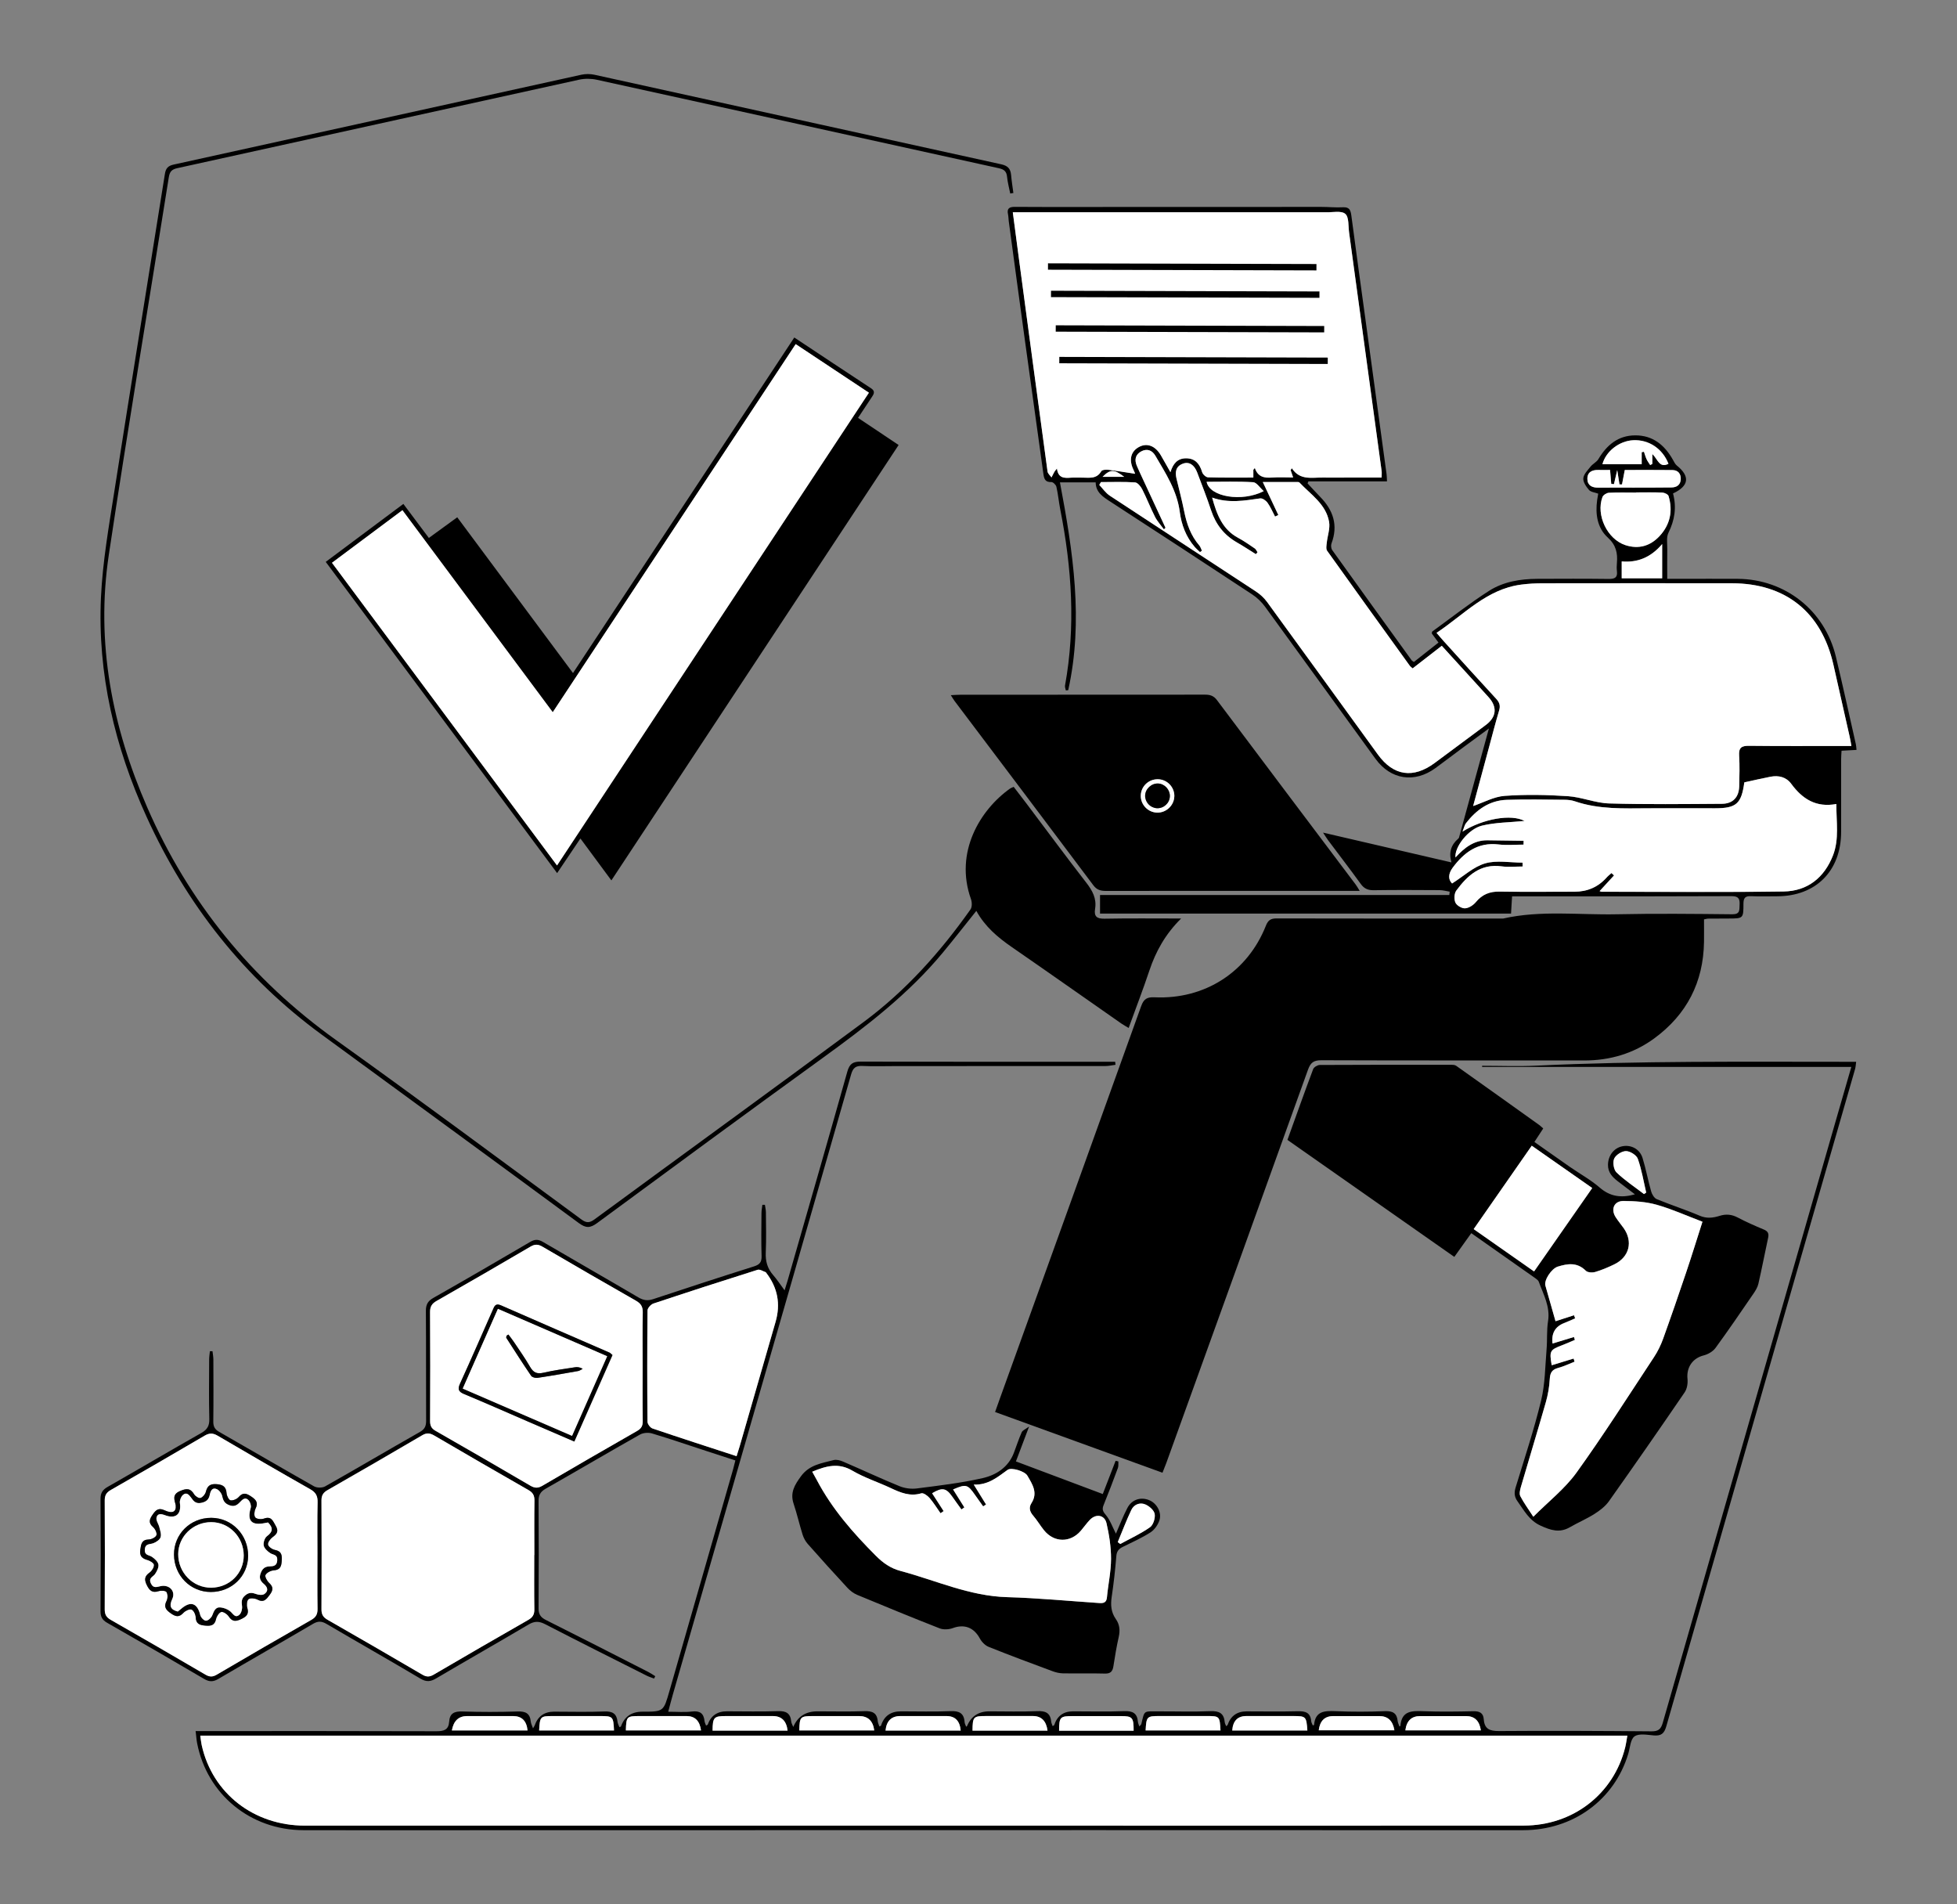 <svg width="370" height="360" viewBox="0 0 370 360" fill="none" xmlns="http://www.w3.org/2000/svg">
<rect x="0" y="0" width="370" height="360" fill="#808080" stroke="none"/>
<path d="M316.308 93.272C317.013 95.923 316.626 98.332 315.442 100.728C315.024 101.576 315.236 102.762 315.223 103.791C315.198 105.594 315.217 107.404 315.217 109.425C316.14 109.425 316.9 109.425 317.655 109.425C321.29 109.425 324.924 109.4 328.559 109.425C337.512 109.494 345.005 115.409 347.1 124.137C348.422 129.64 349.625 135.175 350.878 140.696C350.947 140.99 350.947 141.302 351.003 141.763C350.074 141.813 349.214 141.863 348.173 141.919C348.141 142.493 348.091 143.042 348.091 143.591C348.085 148.165 348.098 152.738 348.091 157.305C348.067 164.655 343.316 169.416 336.009 169.435C334.351 169.435 332.686 169.491 331.028 169.416C329.906 169.366 329.625 169.809 329.625 170.863C329.625 173.634 329.581 173.634 326.795 173.64C325.498 173.64 324.201 173.64 322.904 173.659C322.755 173.659 322.599 173.715 322.169 173.802C322.169 175.181 322.187 176.616 322.169 178.045C322.056 185.688 318.908 191.79 312.767 196.295C308.833 199.177 304.363 200.481 299.488 200.475C282.929 200.456 266.364 200.494 249.805 200.431C248.334 200.431 247.773 200.899 247.293 202.228C238.402 227.011 229.456 251.768 220.522 276.532C220.31 277.112 220.073 277.68 219.786 278.41C209.244 274.585 198.782 270.792 188.134 266.93C188.458 266.012 188.751 265.201 189.038 264.39C197.953 239.67 206.875 214.956 215.746 190.224C216.239 188.845 216.85 188.464 218.296 188.533C227.797 188.964 235.877 183.747 239.337 174.994C239.755 173.939 240.273 173.615 241.37 173.621C255.647 173.652 269.924 173.646 284.201 173.64C291.32 172.036 298.54 172.991 305.716 172.835C312.979 172.679 320.255 172.76 327.518 172.835C329.027 172.847 328.839 172.011 328.896 171.057C328.964 169.915 328.696 169.403 327.374 169.41C316.314 169.466 305.261 169.447 294.201 169.453C291.464 169.453 288.727 169.453 285.878 169.453C285.809 170.589 285.753 171.6 285.684 172.704H207.978V169.191H274.014C274.039 168.979 274.063 168.773 274.088 168.561C273.452 168.461 272.823 168.28 272.187 168.274C268.035 168.249 263.883 168.224 259.73 168.287C258.633 168.305 257.91 167.993 257.262 167.089C255.254 164.312 253.159 161.598 251.108 158.853C250.84 158.491 250.609 158.104 250.142 157.399C258.39 159.314 266.289 161.149 274.419 163.033C273.87 161.161 274.35 159.726 275.659 158.578C275.734 158.51 275.822 158.422 275.846 158.335C277.711 151.547 279.575 144.758 281.501 137.714C279.812 138.956 278.278 140.079 276.75 141.208C274.955 142.537 273.184 143.891 271.383 145.207C267.442 148.084 262.941 147.41 260.061 143.454C253.091 133.883 246.17 124.275 239.188 114.71C238.533 113.811 237.679 112.981 236.756 112.376C227.829 106.486 218.87 100.64 209.905 94.819C208.52 93.92 207.168 93.066 207.155 91.188H200.397C202.878 104.309 204.88 117.324 201.962 130.47C201.812 130.483 201.663 130.495 201.513 130.514C201.457 130.208 201.307 129.89 201.357 129.603C203.39 118.441 202.635 107.36 200.459 96.31C200.179 94.881 200.048 93.427 199.724 92.011C199.643 91.649 199.094 91.119 198.782 91.132C197.648 91.175 197.404 90.576 197.274 89.628C196.12 81.186 194.929 72.757 193.77 64.315C192.735 56.803 191.731 49.285 190.715 41.773C190.659 41.361 190.671 40.936 190.584 40.531C190.328 39.377 190.846 39.096 191.918 39.108C196.694 39.146 201.469 39.133 206.245 39.127C220.784 39.127 235.316 39.114 249.855 39.114C251.202 39.114 252.555 39.258 253.901 39.183C255.111 39.114 255.354 39.714 255.491 40.743C256.364 47.388 257.286 54.02 258.197 60.659C259.518 70.33 260.84 80.007 262.156 89.678C262.205 90.033 262.199 90.395 262.23 91.001H247.367C247.318 91.132 247.268 91.256 247.218 91.387C248.01 92.23 248.783 93.091 249.593 93.92C252.062 96.435 253.035 99.293 251.738 102.737C251.601 103.098 251.663 103.691 251.881 103.997C256.869 110.966 261.888 117.904 266.912 124.849C266.969 124.93 267.081 124.967 267.324 125.136C268.814 123.963 270.348 122.752 271.969 121.473C271.501 120.843 271.083 120.281 270.697 119.751C270.734 119.583 270.722 119.433 270.784 119.389C274.35 116.8 277.823 114.067 281.526 111.696C284.232 109.968 287.418 109.438 290.641 109.425C295.155 109.406 299.675 109.388 304.188 109.444C305.323 109.456 305.853 109.157 305.703 107.965C305.641 107.453 305.66 106.923 305.703 106.405C305.859 104.54 305.541 103.042 303.976 101.62C301.988 99.81 301.601 97.202 301.963 94.551C302.019 94.151 302.1 93.752 302.168 93.322C301.533 93.084 300.784 93.028 300.429 92.629C299.893 92.011 299.282 91.125 299.35 90.414C299.425 89.634 300.18 88.885 300.728 88.199C301.152 87.675 301.863 87.35 302.2 86.789C303.796 84.112 305.947 82.309 309.182 82.303C312.486 82.297 314.693 84.112 316.265 86.876C316.489 87.276 316.695 87.731 317.031 88.006C319.538 90.021 319.369 91.849 316.346 93.265L316.308 93.272ZM191.494 40.132C191.906 43.251 192.28 46.115 192.66 48.985C194.449 62.368 196.239 75.745 198.059 89.122C198.115 89.522 198.552 89.871 198.807 90.239C198.988 89.884 199.156 89.528 199.35 89.185C199.437 89.035 199.562 88.904 199.836 88.555C200.079 90.42 201.251 90.376 202.486 90.283C203.159 90.233 203.832 90.283 204.512 90.27C205.865 90.252 207.317 90.626 208.221 89.06C208.371 88.804 209.075 88.736 209.506 88.785C211.226 88.998 212.934 89.291 214.618 89.547C214.568 89.428 214.456 89.097 214.3 88.779C213.402 86.939 213.782 85.329 215.329 84.487C216.85 83.657 218.415 84.243 219.474 86.04C220.073 87.064 220.647 88.099 221.295 89.247C221.769 87.656 222.623 86.621 224.244 86.621C225.958 86.621 226.819 87.656 227.286 89.228C227.411 89.647 228.003 90.202 228.396 90.214C231.239 90.295 234.082 90.258 236.968 90.258V88.792L237.249 88.449C237.835 90.164 239.038 90.358 240.453 90.258C241.769 90.164 243.097 90.239 244.493 90.239C244.281 89.615 244.15 89.241 244.02 88.86C244.094 88.736 244.169 88.617 244.244 88.492C245.784 90.851 248.053 90.221 250.148 90.258C251.651 90.283 253.159 90.258 254.662 90.258C256.831 90.258 259.001 90.258 261.22 90.258C261.22 89.728 261.264 89.366 261.22 89.016C259.176 73.992 257.131 58.974 255.073 43.95C254.905 42.721 255.073 41.011 254.344 40.406C253.571 39.763 251.925 40.163 250.659 40.107C250.454 40.1 250.242 40.107 250.036 40.107C231.301 40.107 212.567 40.107 193.826 40.107C193.115 40.107 192.411 40.107 191.5 40.107L191.494 40.132ZM278.521 152.37C280.497 151.702 282.449 150.598 284.469 150.455C288.44 150.174 292.455 150.249 296.433 150.511C299.045 150.685 301.614 151.809 304.22 151.883C311.321 152.089 318.434 151.996 325.541 151.952C327.636 151.94 328.777 150.698 328.821 148.595C328.864 146.674 328.921 144.746 328.802 142.836C328.709 141.37 329.238 140.977 330.647 140.99C336.508 141.058 342.374 141.021 348.235 141.021C348.79 141.021 349.345 141.021 350.03 141.021C349.899 140.31 349.825 139.804 349.712 139.311C348.684 134.75 347.661 130.196 346.626 125.641C344.363 115.708 337.586 110.274 327.418 110.261C315.485 110.249 303.552 110.249 291.62 110.267C290.273 110.267 288.92 110.342 287.586 110.517C281.059 111.372 276.813 116.17 271.595 119.639C272.125 120.25 272.511 120.718 272.923 121.174C276.233 124.824 279.531 128.492 282.879 132.111C283.521 132.81 283.696 133.421 283.421 134.332C282.723 136.666 282.118 139.03 281.482 141.389C280.472 145.133 279.462 148.87 278.515 152.37H278.521ZM220.36 99.779C220.254 99.879 220.148 99.979 220.048 100.072C219.481 99.293 218.801 98.562 218.371 97.714C217.498 96.004 216.812 94.201 215.94 92.492C215.665 91.955 215.073 91.231 214.593 91.2C212.454 91.057 210.297 91.138 208.146 91.138C208.04 91.319 207.934 91.493 207.828 91.674C208.489 92.361 209.044 93.203 209.817 93.708C219.007 99.76 228.228 105.756 237.423 111.802C238.221 112.326 238.982 113.019 239.549 113.793C246.557 123.395 253.521 133.028 260.51 142.649C263.452 146.699 267.199 147.241 271.252 144.234C274.462 141.851 277.661 139.461 280.878 137.084C282.935 135.561 283.135 133.671 281.42 131.787C280.547 130.826 279.681 129.865 278.802 128.904C276.75 126.652 274.693 124.399 272.586 122.085C270.678 123.563 268.889 124.948 267.075 126.358C266.838 126.14 266.657 126.028 266.545 125.872C261.32 118.628 256.089 111.39 250.909 104.122C250.659 103.772 250.79 103.117 250.84 102.612C250.977 101.289 251.501 99.916 251.283 98.662C250.697 95.306 247.829 93.502 245.678 91.225C245.616 91.156 245.491 91.125 245.391 91.125C243.246 91.125 241.108 91.125 238.745 91.125C239.818 93.403 240.753 95.387 241.682 97.365C241.476 97.464 241.27 97.558 241.064 97.658C240.603 96.778 240.217 95.848 239.643 95.05C239.35 94.638 238.683 94.164 238.253 94.22C235.285 94.638 232.336 95.187 229.169 94.07C230.073 97.371 231.152 100.104 234.082 101.676C235.179 102.262 236.202 102.986 237.23 103.685C237.461 103.841 237.579 104.159 237.748 104.409C237.642 104.527 237.542 104.646 237.436 104.764C236.239 104.022 235.061 103.242 233.839 102.537C231.426 101.152 229.861 99.143 228.982 96.504C228.184 94.089 227.249 91.718 226.351 89.341C225.796 87.875 224.811 87.232 223.664 87.65C222.324 88.137 222.124 89.191 222.423 90.445C222.916 92.517 223.471 94.576 223.882 96.659C224.356 99.043 225.135 101.258 226.75 103.13C226.981 103.398 227.081 103.779 227.236 104.103C227.118 104.197 226.993 104.284 226.875 104.377C226.544 104.053 226.183 103.754 225.877 103.404C224.225 101.495 223.365 99.211 223.047 96.759C222.523 92.754 220.391 89.497 218.427 86.146C217.816 85.104 216.856 84.755 215.765 85.335C214.686 85.909 214.449 86.87 214.905 87.999C215.06 88.386 215.235 88.761 215.41 89.141C217.055 92.691 218.708 96.242 220.354 99.785L220.36 99.779ZM329.8 147.89C329.251 151.952 328.285 152.794 324.251 152.794C320.049 152.794 315.847 152.776 311.639 152.794C306.969 152.819 302.293 153.025 297.773 151.478C297.15 151.266 296.445 151.191 295.778 151.185C292.143 151.16 288.509 151.079 284.88 151.197C281.588 151.303 279.126 153.081 277.174 155.615C276.894 155.976 276.807 156.482 276.52 157.199C280.435 154.753 285.741 153.843 288.253 155.19C285.429 155.471 282.736 155.459 280.198 156.076C277.611 156.706 274.961 160.144 275.192 162.091C276.875 160.244 278.683 158.815 281.214 158.846C283.502 158.871 285.784 158.909 288.072 158.94C288.072 159.183 288.066 159.42 288.06 159.664C286.482 159.664 284.886 159.82 283.334 159.633C279.425 159.171 276.813 161.13 274.656 164.031C273.814 165.161 273.77 166.265 274.55 167.007C276.732 165.622 278.602 163.85 280.803 163.208C282.985 162.571 285.504 163.07 287.873 163.07C287.873 163.314 287.879 163.557 287.885 163.8C286.557 163.8 285.204 163.95 283.901 163.769C279.911 163.22 277.455 165.504 275.348 168.349C274.949 168.885 274.893 170.002 275.179 170.626C275.435 171.182 276.395 171.743 277.006 171.706C277.717 171.662 278.558 171.119 279.039 170.533C280.236 169.079 281.651 168.511 283.521 168.542C288.241 168.623 292.966 168.567 297.686 168.567C300.099 168.567 302.137 167.706 303.758 165.891C304.033 165.579 304.369 165.323 304.681 165.042C304.843 165.192 304.999 165.342 305.161 165.491C304.257 166.471 303.353 167.45 302.436 168.455C302.63 168.517 302.723 168.574 302.817 168.574C314.288 168.574 325.753 168.686 337.219 168.524C341.739 168.461 344.924 165.916 346.564 161.698C347.767 158.616 347.175 155.371 347.2 151.983C343.347 152.707 340.76 151.016 338.665 148.165C337.724 146.886 336.29 146.53 334.75 146.83C333.129 147.142 331.514 147.522 329.812 147.89H329.8ZM309.313 93.084V93.109C307.605 93.109 305.89 93.053 304.182 93.147C303.752 93.172 303.11 93.577 302.966 93.958C301.701 97.365 303.877 101.907 307.287 103.036C309.818 103.872 312.038 103.204 313.802 101.289C315.778 99.143 316.308 96.56 315.467 93.764C315.373 93.446 314.706 93.128 314.288 93.109C312.63 93.034 310.971 93.078 309.313 93.078V93.084ZM304.413 88.848C303.627 88.848 302.91 88.867 302.193 88.848C300.978 88.817 300.08 89.272 300.124 90.582C300.161 91.793 301.034 92.205 302.175 92.192C304.4 92.167 306.632 92.192 308.858 92.186C311.24 92.186 313.627 92.186 316.009 92.155C317.013 92.142 317.73 91.68 317.773 90.595C317.817 89.547 317.256 88.879 316.202 88.867C313.203 88.823 310.205 88.854 307.193 88.854C307 89.859 306.832 90.72 306.67 91.581C306.508 91.581 306.345 91.581 306.19 91.575C306.065 90.77 305.934 89.959 305.766 88.873C305.51 89.965 305.329 90.745 305.148 91.525C304.98 91.512 304.806 91.493 304.637 91.481C304.569 90.701 304.506 89.915 304.413 88.86V88.848ZM315.454 87.675C314.338 84.811 311.738 83.089 308.802 83.22C306.158 83.339 303.627 85.298 302.966 87.756H310.392V85.485C310.535 85.46 310.672 85.429 310.816 85.404C310.984 85.878 311.115 86.365 311.321 86.82C311.501 87.207 311.769 87.556 312 87.918C312.137 87.843 312.268 87.769 312.405 87.694V85.828C313.447 86.833 313.721 88.555 315.46 87.675H315.454ZM314.257 109.325V102.849C312.1 105.413 309.544 106.393 306.607 106.131V109.325H314.257ZM228.134 91.082C228.689 93.952 234.83 94.962 238.932 92.847C238.203 92.198 237.598 91.2 236.937 91.163C234.057 90.988 231.158 91.088 228.134 91.088V91.082ZM208.458 90.139H212.548C210.653 88.692 209.923 88.673 208.458 90.139Z" fill="black"/>
<path d="M278.153 233.138C277.069 234.66 276.077 236.039 274.961 237.605C264.419 230.218 253.945 222.874 243.409 215.487C245.036 210.976 246.613 206.527 248.272 202.11C248.415 201.729 249.101 201.33 249.531 201.323C257.835 201.274 266.14 201.286 274.444 201.292C274.743 201.292 275.098 201.323 275.323 201.486C280.56 205.198 285.784 208.929 291.009 212.666C291.252 212.841 291.464 213.06 291.769 213.328C291.233 214.145 290.728 214.919 290.099 215.88C292.374 217.477 294.594 219.055 296.832 220.609C298.708 221.907 300.741 223.024 302.455 224.509C304.425 226.212 306.52 226.511 309.107 225.781C307.973 224.92 306.894 224.109 305.834 223.286C304.824 222.5 303.995 221.62 304.014 220.197C304.033 218.463 305.124 217.009 306.745 216.691C308.391 216.366 310.024 217.215 310.548 218.906C311.19 220.983 311.576 223.136 312.175 225.226C312.331 225.781 312.748 226.486 313.228 226.686C315.909 227.797 318.69 228.683 321.352 229.824C322.68 230.392 323.877 230.236 325.111 229.849C326.321 229.469 327.399 229.562 328.54 230.161C330.143 231.004 331.813 231.74 333.491 232.439C334.276 232.769 334.463 233.219 334.289 234.005C333.665 236.9 333.11 239.807 332.449 242.69C332.293 243.37 331.882 244.025 331.477 244.612C329.126 248.037 326.788 251.475 324.338 254.825C323.852 255.487 322.936 256.017 322.125 256.223C320.024 256.747 318.827 258.469 319.045 260.653C319.133 261.489 318.97 262.537 318.509 263.211C313.796 270.112 309.026 276.981 304.195 283.794C303.509 284.761 302.474 285.554 301.458 286.196C299.974 287.139 298.328 287.831 296.807 288.711C294.862 289.834 293.191 289.291 291.271 288.411C289.089 287.413 288.153 285.535 286.907 283.807C286.296 282.964 286.252 282.178 286.551 281.193C288.216 275.733 290.024 270.299 291.37 264.758C292.131 261.626 292.131 258.301 292.405 255.05C292.555 253.29 292.405 251.5 292.68 249.765C293.122 246.995 291.807 244.718 290.928 242.303C290.834 242.041 290.535 241.823 290.292 241.648C286.308 238.834 282.318 236.039 278.166 233.119L278.153 233.138ZM297.592 248.642C297.661 248.829 297.73 249.017 297.798 249.204C297.125 249.497 296.458 249.815 295.772 250.077C294.03 250.739 293.282 252.034 293.528 253.964C294.887 253.552 296.227 253.141 297.574 252.729C297.63 252.91 297.692 253.097 297.748 253.278C296.969 253.609 296.202 253.958 295.41 254.258C293.01 255.168 292.904 255.349 293.365 258.07C294.75 257.645 296.127 257.227 297.511 256.803L297.686 257.402C296.651 257.801 295.647 258.301 294.581 258.581C293.44 258.887 293.066 259.492 293.004 260.659C292.923 262.144 292.667 263.648 292.256 265.076C290.735 270.417 289.107 275.727 287.549 281.055C287.387 281.617 287.2 282.372 287.436 282.821C288.085 284.094 288.951 285.254 289.893 286.708C292.767 283.813 295.865 281.405 298.066 278.354C303.185 271.241 307.892 263.829 312.723 256.51C313.428 255.443 314.008 254.258 314.438 253.047C315.934 248.898 317.374 244.73 318.777 240.55C319.831 237.418 320.803 234.254 321.869 230.941C318.839 229.793 316.096 228.545 313.222 227.734C311.215 227.167 309.045 227.029 306.944 227.017C305.149 227.004 304.488 228.595 305.479 230.105C305.934 230.798 306.47 231.434 306.95 232.114C308.783 234.685 308.054 237.624 305.205 238.996C304.039 239.558 302.836 240.076 301.601 240.438C301.059 240.6 300.161 240.556 299.818 240.207C298.197 238.584 296.408 238.834 294.519 239.427C293.328 239.795 291.882 241.991 292.175 243.014C292.804 245.211 293.428 247.407 294.089 249.747C295.018 249.447 296.302 249.035 297.586 248.617L297.592 248.642ZM290.042 240.356C293.758 235.028 297.362 229.856 301.034 224.59C297.168 221.888 293.447 219.28 289.6 216.591C285.909 221.894 282.287 227.092 278.621 232.358C282.493 235.072 286.183 237.655 290.042 240.363V240.356ZM310.81 225.725C310.953 225.632 311.09 225.538 311.233 225.445C310.735 223.304 310.379 221.114 309.65 219.062C309.401 218.363 308.197 217.608 307.424 217.602C306.645 217.595 305.492 218.319 305.18 219.024C304.868 219.723 305.086 221.127 305.622 221.639C307.206 223.155 309.064 224.378 310.81 225.719V225.725Z" fill="black"/>
<path d="M257.068 168.411C256.22 168.411 255.715 168.411 255.204 168.411C239.836 168.411 224.474 168.405 209.106 168.424C208.115 168.424 207.386 168.249 206.725 167.369C198.003 155.733 189.237 144.134 180.484 132.529C180.272 132.249 180.098 131.937 179.767 131.419C180.497 131.381 181.039 131.338 181.581 131.338C196.999 131.338 212.417 131.338 227.835 131.319C228.789 131.319 229.468 131.531 230.079 132.342C238.801 143.978 247.554 155.583 256.301 167.201C256.513 167.482 256.682 167.794 257.074 168.418L257.068 168.411ZM222.024 150.548C222.068 148.808 220.678 147.354 218.932 147.316C217.174 147.279 215.728 148.639 215.678 150.38C215.628 152.108 217.031 153.581 218.764 153.624C220.491 153.668 221.981 152.258 222.018 150.548H222.024Z" fill="black"/>
<path d="M150.171 63.803C155.178 67.123 159.928 70.28 164.698 73.412C165.433 73.898 165.296 74.373 164.897 74.965C164.031 76.251 163.183 77.555 162.229 78.996C164.785 80.706 167.266 82.365 169.897 84.125C151.824 111.521 133.794 138.837 115.589 166.433C113.575 163.7 111.711 161.18 109.735 158.509C108.288 160.656 106.917 162.702 105.333 165.054C90.701 145.376 76.225 125.903 61.586 106.218C66.48 102.568 71.281 98.98 76.262 95.262C77.877 97.421 79.423 99.48 81.081 101.694C82.87 100.397 84.604 99.13 86.449 97.789C93.75 107.609 100.988 117.343 108.332 127.232C122.297 106.056 136.175 85.023 150.171 63.803ZM105.314 163.613C125.072 133.671 144.642 104.009 164.286 74.242C159.604 71.134 155.084 68.139 150.44 65.057C135.14 88.236 119.916 111.309 104.51 134.644C94.94 121.779 85.564 109.188 76.087 96.453C71.586 99.81 67.209 103.08 62.77 106.393C76.985 125.51 91.069 144.452 105.321 163.613H105.314Z" fill="black"/>
<path d="M36.941 327.245H39.068C53.55 327.245 68.039 327.226 82.522 327.276C83.949 327.276 84.816 327.008 84.922 325.46C85.028 323.888 85.895 323.489 87.416 323.539C90.888 323.657 94.373 323.651 97.846 323.539C99.361 323.489 100.209 323.888 100.352 325.467C100.383 325.81 100.577 326.147 100.776 326.727C100.932 326.446 101.032 326.321 101.082 326.184C101.697 324.445 102.923 323.576 104.76 323.576C107.927 323.576 111.094 323.67 114.261 323.539C115.808 323.476 116.599 323.95 116.755 325.491C116.793 325.835 116.98 326.153 117.111 326.508C117.26 326.44 117.385 326.421 117.404 326.365C118.06 324.51 119.405 323.582 121.437 323.582C125.471 323.582 125.452 323.576 126.581 319.627C130.589 305.651 134.611 291.675 138.619 277.705C138.757 277.218 138.869 276.719 139.031 276.083C137.117 275.459 135.303 274.872 133.488 274.279C130.084 273.169 126.699 272.002 123.27 270.979C122.578 270.773 121.606 270.848 120.988 271.197C115.022 274.566 109.118 278.042 103.164 281.43C102.185 281.991 101.811 282.628 101.824 283.763C101.874 290.514 101.874 297.271 101.824 304.022C101.811 305.183 102.223 305.757 103.239 306.262C109.692 309.488 116.113 312.776 122.541 316.058C123.008 316.295 123.439 316.601 123.887 316.869C123.813 317.019 123.732 317.168 123.657 317.318C123.183 317.131 122.69 316.987 122.235 316.756C115.839 313.537 109.436 310.33 103.071 307.042C101.923 306.449 101.063 306.437 99.941 307.098C94.136 310.536 88.264 313.861 82.453 317.293C81.387 317.923 80.595 317.986 79.492 317.331C73.6 313.837 67.634 310.455 61.73 306.986C60.807 306.443 60.115 306.424 59.186 306.973C53.232 310.474 47.235 313.886 41.281 317.387C40.302 317.961 39.572 317.967 38.594 317.387C32.509 313.812 26.399 310.274 20.264 306.78C19.323 306.243 18.999 305.632 19.005 304.565C19.055 297.502 19.055 290.433 19.005 283.37C18.999 282.216 19.404 281.623 20.377 281.068C26.287 277.705 32.141 274.242 38.057 270.898C39.211 270.243 39.61 269.513 39.572 268.202C39.479 264.465 39.535 260.721 39.547 256.984C39.547 256.472 39.635 255.955 39.685 255.443C39.847 255.443 40.015 255.443 40.177 255.443C40.233 255.967 40.339 256.485 40.339 257.009C40.352 260.909 40.377 264.802 40.327 268.701C40.314 269.65 40.595 270.205 41.43 270.679C47.428 274.098 53.382 277.592 59.392 280.987C59.928 281.286 60.925 281.292 61.462 280.993C67.472 277.599 73.419 274.092 79.423 270.679C80.34 270.155 80.57 269.538 80.564 268.558C80.527 261.651 80.577 254.738 80.52 247.831C80.514 246.646 80.863 245.966 81.917 245.367C88.058 241.885 94.162 238.341 100.253 234.766C101.138 234.242 101.792 234.273 102.659 234.778C108.663 238.297 114.704 241.742 120.702 245.267C121.631 245.81 122.435 245.941 123.47 245.597C129.823 243.489 136.188 241.411 142.572 239.396C143.657 239.052 144.025 238.566 143.987 237.43C143.9 234.729 143.95 232.027 143.969 229.325C143.969 228.801 144.081 228.283 144.137 227.766C144.299 227.766 144.461 227.766 144.617 227.759C144.679 228.221 144.798 228.683 144.804 229.144C144.823 231.69 144.891 234.242 144.779 236.781C144.704 238.435 145.097 239.814 146.188 241.055C146.899 241.866 147.491 242.784 148.339 243.925C148.582 243.139 148.75 242.634 148.9 242.116C152.684 228.939 156.487 215.767 160.203 202.565C160.627 201.068 161.282 200.681 162.766 200.687C178.183 200.737 193.601 200.718 209.019 200.718C209.624 200.718 210.235 200.718 210.84 200.718C210.858 200.912 210.877 201.099 210.902 201.292C210.272 201.373 209.643 201.523 209.013 201.523C195.777 201.536 182.535 201.536 169.299 201.536C167.223 201.536 165.141 201.61 163.071 201.511C161.818 201.448 161.282 201.835 160.92 203.089C153.657 228.502 146.338 253.902 139.031 279.302C135.097 292.979 131.151 306.649 127.217 320.319C126.93 321.305 126.68 322.303 126.338 323.589C127.959 323.589 129.399 323.72 130.801 323.551C132.304 323.37 133.052 323.869 133.202 325.354C133.233 325.641 133.389 325.916 133.488 326.203C133.644 326.115 133.782 326.09 133.806 326.022C134.397 324.346 135.606 323.507 137.435 323.507C140.652 323.507 143.875 323.589 147.092 323.476C148.62 323.42 149.442 323.869 149.592 325.429C149.623 325.754 149.823 326.065 149.979 326.465C150.814 324.497 152.333 323.514 154.536 323.514C157.497 323.514 160.459 323.589 163.414 323.482C164.885 323.433 165.808 323.763 165.951 325.367C165.983 325.704 166.151 326.028 166.257 326.377C166.413 326.296 166.55 326.278 166.569 326.215C167.138 324.414 168.391 323.514 170.328 323.514C173.445 323.514 176.562 323.607 179.673 323.476C181.313 323.408 182.254 323.826 182.373 325.554C182.392 325.841 182.56 326.115 182.666 326.421C182.759 326.346 182.822 326.328 182.841 326.284C183.618 324.437 185.025 323.514 187.061 323.514C190.073 323.514 193.09 323.607 196.095 323.476C197.66 323.408 198.583 323.801 198.745 325.448C198.77 325.735 198.919 326.003 199.013 326.309C199.175 326.203 199.3 326.165 199.318 326.103C199.883 324.377 201.068 323.514 202.872 323.514C206.089 323.514 209.312 323.601 212.529 323.476C214.113 323.414 215.01 323.838 215.141 325.491C215.16 325.741 215.285 325.984 215.403 326.377C215.584 326.153 215.759 326.041 215.79 325.897C216.419 323.264 216.151 323.526 219.025 323.52C222.298 323.507 225.572 323.62 228.838 323.482C230.503 323.414 231.407 323.876 231.557 325.579C231.575 325.822 231.725 326.047 231.825 326.315C231.962 326.203 232.068 326.159 232.093 326.09C232.679 324.381 233.876 323.524 235.684 323.52C238.901 323.52 242.124 323.582 245.341 323.495C246.794 323.457 247.766 323.738 247.903 325.373C247.928 325.647 248.097 325.91 248.196 326.165C248.359 326.122 248.44 326.115 248.44 326.097C248.67 323.451 250.428 323.395 252.511 323.482C255.622 323.62 258.745 323.607 261.85 323.482C263.327 323.426 264.101 323.857 264.25 325.348C264.288 325.697 264.468 326.028 264.593 326.384C264.687 326.321 264.761 326.296 264.768 326.265C264.998 323.351 266.981 323.408 269.175 323.489C272.286 323.607 275.404 323.564 278.521 323.495C279.705 323.47 280.435 323.776 280.528 325.03C280.666 326.864 281.651 327.251 283.415 327.239C293.016 327.164 302.623 327.214 312.224 327.295C313.49 327.307 314.007 326.939 314.363 325.704C325.223 287.812 336.127 249.94 347.025 212.061C347.998 208.673 348.983 205.285 350.018 201.698H280.217V201.479C283.621 201.479 287.037 201.617 290.435 201.454C309.93 200.531 329.432 200.724 348.933 200.724C349.544 200.724 350.155 200.724 350.934 200.724C350.853 201.298 350.841 201.698 350.735 202.072C338.827 243.495 326.907 284.917 315.036 326.353C314.637 327.744 314.039 328.181 312.68 328.068C311.445 327.968 309.887 327.65 309.039 328.243C308.247 328.792 308.191 330.414 307.835 331.575C305.204 340.272 297.405 345.975 287.997 345.981C260.846 345.994 233.695 345.969 206.544 345.969C168.021 345.969 129.505 345.981 90.982 345.988C79.772 345.988 68.563 346.019 57.353 345.981C47.341 345.95 39.148 339.205 37.266 329.522C37.141 328.873 37.104 328.206 36.991 327.276L36.941 327.245ZM37.87 328.106C37.977 328.811 38.02 329.372 38.145 329.915C40.158 338.993 47.983 345.108 57.634 345.108C108.345 345.114 159.056 345.108 209.767 345.108C235.877 345.108 261.981 345.12 288.091 345.102C297.411 345.095 305.092 339.131 307.274 330.302C307.443 329.622 307.53 328.917 307.68 328.1H37.87V328.106ZM101.007 293.952C101.007 290.52 100.976 287.095 101.026 283.663C101.038 282.721 100.745 282.16 99.903 281.679C93.956 278.285 88.027 274.847 82.11 271.384C81.319 270.923 80.695 270.798 79.835 271.303C73.881 274.797 67.908 278.26 61.911 281.685C61.088 282.16 60.757 282.684 60.763 283.645C60.807 290.502 60.801 297.359 60.763 304.216C60.763 305.17 61.069 305.713 61.898 306.187C67.889 309.613 73.862 313.075 79.822 316.563C80.589 317.012 81.169 317.037 81.948 316.582C87.908 313.094 93.881 309.637 99.872 306.212C100.701 305.738 101.026 305.195 101.007 304.234C100.957 300.809 100.988 297.377 100.988 293.946L101.007 293.952ZM121.493 258.226C121.493 254.85 121.45 251.475 121.518 248.099C121.543 247.014 121.163 246.427 120.234 245.897C114.324 242.534 108.438 239.127 102.572 235.689C101.761 235.215 101.157 235.165 100.315 235.658C94.405 239.127 88.476 242.553 82.522 245.947C81.649 246.446 81.3 247.008 81.306 248.037C81.35 254.894 81.343 261.751 81.312 268.608C81.312 269.475 81.524 270.018 82.329 270.48C88.32 273.905 94.292 277.362 100.253 280.849C101.057 281.324 101.674 281.38 102.516 280.887C108.47 277.393 114.448 273.943 120.44 270.517C121.213 270.074 121.525 269.575 121.512 268.677C121.462 265.195 121.493 261.714 121.493 258.238V258.226ZM60.015 293.821C60.015 290.551 59.965 287.276 60.04 284.006C60.071 282.821 59.716 282.135 58.662 281.536C52.796 278.21 46.96 274.822 41.144 271.409C40.277 270.904 39.604 270.867 38.718 271.384C32.808 274.853 26.879 278.279 20.931 281.679C20.102 282.153 19.791 282.696 19.797 283.651C19.834 290.508 19.834 297.365 19.797 304.216C19.797 305.158 20.065 305.719 20.907 306.2C26.898 309.625 32.87 313.082 38.824 316.569C39.591 317.019 40.165 317.05 40.95 316.594C46.904 313.1 52.871 309.637 58.868 306.218C59.772 305.7 60.047 305.102 60.028 304.103C59.972 300.678 60.009 297.246 60.009 293.821H60.015ZM139.268 275.271C139.499 274.541 139.692 273.961 139.86 273.375C142.117 265.544 144.368 257.714 146.637 249.884C147.614 246.498 147.024 243.407 144.866 240.612C144.835 240.569 144.81 240.506 144.773 240.494C144.262 240.325 143.663 239.913 143.245 240.044C136.662 242.116 130.097 244.244 123.551 246.421C123.064 246.583 122.429 247.282 122.429 247.737C122.36 254.75 122.36 261.757 122.422 268.77C122.422 269.213 122.952 269.899 123.376 270.043C128.582 271.809 133.813 273.493 139.274 275.278L139.268 275.271ZM249.331 327.089H263.633C263.338 325.304 262.39 324.41 260.79 324.406C257.885 324.406 254.98 324.406 252.074 324.406C250.462 324.406 249.547 325.3 249.331 327.089ZM247.174 327.132C246.987 324.481 246.906 324.4 244.506 324.4C241.551 324.4 238.595 324.4 235.634 324.4C233.992 324.4 233.103 325.311 232.966 327.132H247.168H247.174ZM230.759 327.12C230.609 324.418 230.59 324.393 228.103 324.393C225.154 324.393 222.199 324.393 219.25 324.393C216.837 324.393 216.75 324.481 216.6 327.114H230.765L230.759 327.12ZM85.433 327.12H99.741C99.558 325.311 98.65 324.404 97.017 324.4C94.112 324.4 91.206 324.4 88.301 324.4C86.709 324.4 85.753 325.304 85.433 327.114V327.12ZM118.326 327.12H132.541C132.304 325.315 131.392 324.41 129.804 324.406C126.849 324.406 123.887 324.406 120.932 324.406C118.501 324.406 118.414 324.499 118.333 327.12H118.326ZM214.331 327.17C214.331 324.668 214.1 324.406 211.931 324.406C208.919 324.406 205.914 324.406 202.903 324.406C200.403 324.406 200.26 324.556 200.235 327.17H214.331ZM198.046 327.164C197.805 325.325 196.881 324.406 195.272 324.406C192.317 324.406 189.368 324.406 186.413 324.406C184.019 324.406 183.888 324.549 183.863 327.17H198.046V327.164ZM181.631 327.145C181.473 325.323 180.579 324.41 178.95 324.406C176.045 324.406 173.14 324.406 170.234 324.406C168.543 324.406 167.606 325.319 167.423 327.145H181.631ZM101.936 327.126H116.088C115.963 324.487 115.882 324.406 113.451 324.406C110.452 324.406 107.447 324.406 104.448 324.406C102.167 324.406 102.073 324.512 101.936 327.126ZM148.906 327.164C148.694 325.329 147.765 324.41 146.12 324.406C143.164 324.406 140.215 324.406 137.26 324.406C134.972 324.406 134.748 324.643 134.723 327.164H148.906ZM265.703 327.107H279.98C279.718 325.315 278.791 324.416 277.199 324.412C274.294 324.412 271.395 324.412 268.49 324.412C266.865 324.412 265.936 325.311 265.703 327.107ZM151.113 327.126H165.29C165.049 325.317 164.091 324.412 162.416 324.412C159.517 324.412 156.612 324.412 153.713 324.412C151.3 324.412 151.182 324.537 151.12 327.132L151.113 327.126Z" fill="black"/>
<path d="M191.001 36.588C190.789 35.527 190.503 34.479 190.397 33.406C190.303 32.401 189.823 32.014 188.875 31.808C163.532 26.237 138.202 20.634 112.852 15.081C111.78 14.844 110.577 14.831 109.504 15.062C84.168 20.621 58.837 26.231 33.494 31.796C32.453 32.027 32.079 32.476 31.916 33.506C28.138 57.309 24.148 81.074 20.57 104.902C18.082 121.486 21.199 137.415 27.845 152.651C35.663 170.576 47.571 185.189 63.519 196.601C79.099 207.744 94.479 219.168 109.91 230.517C110.901 231.247 111.487 231.185 112.428 230.492C129.374 218.045 146.4 205.71 163.295 193.194C171.238 187.304 177.784 179.992 183.483 171.924C183.807 171.469 183.782 170.552 183.576 169.971C180.409 161.111 185.322 153.069 190.976 149.063C191.139 148.951 191.338 148.895 191.656 148.751C192.448 149.787 193.24 150.798 194.013 151.827C197.797 156.844 201.525 161.904 205.378 166.864C206.55 168.374 207.361 169.865 207.043 171.812C206.818 173.197 207.323 173.702 208.813 173.671C213.477 173.578 218.14 173.634 223.308 173.634C220.31 176.61 218.52 179.854 217.311 183.467C216.114 187.054 214.748 190.586 213.389 194.329C212.841 193.999 212.404 193.762 212.005 193.487C205.11 188.677 198.233 183.829 191.313 179.049C188.639 177.203 186.207 175.156 184.592 172.192C182.429 174.894 180.39 177.508 178.277 180.06C171.756 187.934 163.726 194.074 155.502 200.026C141.244 210.346 127.067 220.765 112.896 231.21C111.58 232.177 110.782 232.202 109.442 231.216C93.27 219.299 77.041 207.457 60.826 195.59C46.112 184.827 35.239 170.945 27.714 154.417C21.711 141.239 18.406 127.388 19.092 112.851C19.41 106.187 20.576 99.548 21.611 92.935C24.734 72.919 27.995 52.928 31.168 32.925C31.337 31.858 31.717 31.353 32.839 31.11C58.538 25.469 84.224 19.779 109.922 14.126C110.701 13.958 111.587 13.958 112.366 14.126C138.015 19.76 163.651 25.438 189.299 31.06C190.552 31.334 191.057 31.902 191.163 33.087C191.263 34.223 191.444 35.352 191.594 36.482C191.4 36.513 191.201 36.55 191.008 36.581L191.001 36.588Z" fill="black"/>
<path d="M192.061 276.264C197.715 278.392 203.046 280.388 208.495 282.435C209.343 280.245 210.128 278.204 210.92 276.158C211.094 276.195 211.269 276.233 211.444 276.27C211.419 276.682 211.493 277.137 211.356 277.506C210.49 279.845 209.611 282.173 208.669 284.481C208.364 285.236 208.426 285.635 209.025 286.328C209.885 287.332 210.334 288.686 210.982 289.928C211.687 288.325 212.323 286.64 213.152 285.061C213.987 283.464 215.671 282.94 217.267 283.589C218.688 284.163 219.698 285.904 219.206 287.407C218.925 288.268 218.27 289.198 217.516 289.685C215.864 290.739 214.056 291.556 212.285 292.424C211.518 292.798 211.132 293.247 211.057 294.177C210.851 296.766 210.558 299.349 210.178 301.914C209.954 303.424 210.066 304.79 210.957 306.057C211.693 307.099 211.793 308.209 211.512 309.457C211.101 311.279 210.795 313.126 210.508 314.973C210.359 315.946 209.991 316.401 208.912 316.376C206.269 316.301 203.619 316.376 200.97 316.333C200.315 316.32 199.629 316.164 199.012 315.933C194.972 314.436 190.938 312.939 186.942 311.335C186.263 311.067 185.602 310.393 185.253 309.738C184.118 307.648 182.322 306.974 180.122 307.785C179.386 308.053 178.376 308.109 177.659 307.829C172.441 305.788 167.254 303.654 162.079 301.502C161.393 301.215 160.732 300.716 160.221 300.167C157.678 297.428 155.178 294.651 152.702 291.85C152.272 291.363 151.942 290.733 151.742 290.109C151.138 288.181 150.689 286.197 150.047 284.275C149.342 282.173 150.234 280.719 151.443 279.065C153.039 276.888 155.358 276.62 157.596 276.021C158.126 275.877 158.825 276.058 159.361 276.289C162.939 277.824 166.462 279.477 170.065 280.95C171.057 281.355 172.272 281.517 173.332 281.38C177.503 280.844 181.693 280.357 185.783 279.427C188.332 278.847 190.627 277.393 191.674 274.685C192.179 273.381 192.597 272.034 193.17 270.755C193.339 270.38 193.894 270.181 194.567 269.675C193.625 272.171 192.871 274.161 192.079 276.258L192.061 276.264ZM153.557 278.217C153.887 278.816 154.168 279.303 154.429 279.795C157.291 285.236 161.269 289.778 165.583 294.102C166.948 295.469 168.357 296.473 170.234 296.972C176.923 298.757 183.289 301.733 190.409 301.932C196.213 302.095 202.005 302.656 207.803 303.043C208.607 303.099 209.18 302.999 209.28 301.964C209.505 299.537 210.047 297.116 210.053 294.689C210.06 292.442 209.704 290.159 209.199 287.969C208.825 286.359 207.198 286.116 206.051 287.32C205.44 287.956 204.935 288.686 204.361 289.36C202.379 291.687 199.305 291.663 197.379 289.285C196.662 288.399 196.082 287.395 195.34 286.534C194.679 285.766 194.461 285.011 195.016 284.144C196.275 282.185 195.165 280.575 194.243 278.978C193.731 278.092 191.194 277.368 190.502 277.867C188.619 279.221 186.849 280.763 184.099 280.656C184.985 282.085 185.701 283.252 186.425 284.419C186.238 284.537 186.057 284.656 185.87 284.768C185.352 284.038 184.829 283.321 184.317 282.584C182.946 280.613 182.615 280.525 180.19 281.574C180.907 282.709 181.612 283.838 182.322 284.968C182.135 285.093 181.955 285.224 181.768 285.348C181.2 284.562 180.62 283.776 180.066 282.977C178.887 281.28 178.152 281.137 176.225 282.291C176.948 283.42 177.671 284.544 178.401 285.667C178.208 285.798 178.014 285.935 177.815 286.066C177.129 285.093 176.506 284.069 175.733 283.177C175.352 282.74 174.585 282.179 174.18 282.304C172.036 282.946 170.234 282.173 168.376 281.299C165.982 280.176 163.419 279.352 161.15 278.023C158.557 276.495 156.231 277.1 153.55 278.223L153.557 278.217ZM211.325 291.519C211.481 291.638 211.637 291.756 211.799 291.875C213.694 290.839 215.677 289.934 217.429 288.705C218.046 288.268 218.451 286.971 218.308 286.184C218.177 285.479 217.26 284.687 216.506 284.381C215.484 283.963 214.374 284.412 213.881 285.461C212.952 287.445 212.173 289.498 211.325 291.519Z" fill="black"/>
<path d="M191.494 40.132C192.404 40.132 193.108 40.132 193.819 40.132C212.554 40.132 231.288 40.132 250.029 40.132C250.235 40.132 250.447 40.125 250.652 40.132C251.918 40.181 253.564 39.782 254.337 40.431C255.06 41.036 254.898 42.739 255.066 43.975C257.124 58.993 259.169 74.017 261.214 89.041C261.263 89.391 261.214 89.746 261.214 90.283C258.994 90.283 256.825 90.283 254.655 90.283C253.152 90.283 251.644 90.308 250.141 90.283C248.046 90.246 245.777 90.882 244.237 88.517C244.162 88.642 244.088 88.76 244.013 88.885C244.144 89.26 244.275 89.64 244.486 90.264C243.09 90.264 241.762 90.189 240.447 90.283C239.038 90.383 237.828 90.189 237.242 88.474L236.962 88.817V90.283C234.075 90.283 231.226 90.32 228.389 90.239C227.996 90.227 227.398 89.671 227.279 89.253C226.812 87.681 225.958 86.645 224.237 86.645C222.61 86.645 221.762 87.681 221.288 89.272C220.64 88.13 220.066 87.088 219.468 86.065C218.414 84.262 216.843 83.682 215.322 84.512C213.776 85.354 213.395 86.957 214.293 88.804C214.449 89.116 214.561 89.453 214.611 89.572C212.928 89.316 211.219 89.023 209.499 88.81C209.075 88.76 208.364 88.823 208.214 89.085C207.31 90.645 205.858 90.277 204.505 90.295C203.832 90.302 203.152 90.258 202.479 90.308C201.244 90.401 200.072 90.445 199.829 88.58C199.555 88.929 199.424 89.054 199.343 89.21C199.149 89.553 198.981 89.915 198.8 90.264C198.545 89.89 198.108 89.547 198.052 89.147C196.232 75.77 194.442 62.387 192.653 49.01C192.273 46.146 191.899 43.276 191.487 40.157L191.494 40.132Z" fill="white"/>
<path d="M278.521 152.37C279.469 148.87 280.473 145.126 281.489 141.389C282.125 139.037 282.73 136.672 283.428 134.332C283.702 133.421 283.528 132.81 282.885 132.111C279.538 128.492 276.24 124.83 272.929 121.174C272.518 120.724 272.131 120.25 271.601 119.639C276.813 116.17 281.065 111.372 287.592 110.517C288.927 110.342 290.28 110.267 291.626 110.267C303.559 110.249 315.492 110.249 327.424 110.261C337.593 110.274 344.376 115.708 346.633 125.641C347.668 130.196 348.696 134.757 349.719 139.311C349.831 139.804 349.906 140.31 350.037 141.021C349.351 141.021 348.796 141.021 348.241 141.021C342.381 141.021 336.514 141.058 330.654 140.99C329.245 140.971 328.715 141.37 328.809 142.836C328.933 144.752 328.871 146.68 328.827 148.595C328.784 150.698 327.643 151.94 325.548 151.952C318.441 151.996 311.327 152.089 304.226 151.883C301.62 151.809 299.058 150.685 296.439 150.511C292.462 150.249 288.447 150.168 284.475 150.455C282.455 150.598 280.504 151.702 278.528 152.37H278.521Z" fill="white"/>
<path d="M220.359 99.779C218.713 96.229 217.061 92.679 215.415 89.135C215.241 88.761 215.066 88.38 214.91 87.993C214.455 86.87 214.686 85.909 215.77 85.329C216.861 84.749 217.822 85.098 218.433 86.14C220.396 89.491 222.529 92.754 223.052 96.753C223.37 99.199 224.231 101.489 225.883 103.398C226.182 103.747 226.544 104.047 226.88 104.371C226.999 104.278 227.123 104.19 227.242 104.097C227.08 103.772 226.986 103.392 226.756 103.124C225.141 101.252 224.362 99.037 223.888 96.653C223.47 94.57 222.921 92.51 222.429 90.439C222.13 89.185 222.329 88.13 223.67 87.644C224.817 87.226 225.808 87.862 226.357 89.335C227.254 91.718 228.19 94.083 228.988 96.497C229.867 99.137 231.431 101.146 233.844 102.531C235.066 103.23 236.244 104.01 237.441 104.758C237.547 104.64 237.647 104.521 237.753 104.403C237.585 104.159 237.466 103.835 237.236 103.679C236.207 102.98 235.178 102.256 234.087 101.67C231.157 100.097 230.079 97.365 229.175 94.064C232.342 95.187 235.291 94.632 238.258 94.214C238.688 94.151 239.355 94.626 239.648 95.044C240.222 95.842 240.602 96.772 241.07 97.652C241.276 97.552 241.481 97.458 241.687 97.359C240.752 95.374 239.823 93.397 238.751 91.119C241.114 91.119 243.252 91.119 245.397 91.119C245.496 91.119 245.621 91.15 245.683 91.219C247.828 93.496 250.696 95.299 251.288 98.656C251.506 99.904 250.983 101.283 250.846 102.606C250.789 103.111 250.665 103.772 250.914 104.116C256.095 111.391 261.326 118.628 266.55 125.866C266.662 126.022 266.843 126.14 267.08 126.352C268.901 124.942 270.684 123.557 272.591 122.079C274.699 124.393 276.756 126.646 278.807 128.898C279.68 129.859 280.547 130.82 281.426 131.781C283.14 133.665 282.941 135.555 280.883 137.078C277.672 139.455 274.468 141.845 271.257 144.228C267.205 147.235 263.452 146.692 260.515 142.643C253.526 133.022 246.562 123.389 239.555 113.786C238.994 113.013 238.233 112.32 237.429 111.796C228.239 105.75 219.012 99.754 209.823 93.702C209.05 93.191 208.489 92.355 207.834 91.668C207.94 91.487 208.046 91.313 208.152 91.132C210.303 91.132 212.46 91.05 214.598 91.194C215.085 91.225 215.671 91.943 215.945 92.486C216.818 94.195 217.504 95.998 218.376 97.708C218.807 98.556 219.486 99.28 220.054 100.066C220.16 99.966 220.265 99.867 220.365 99.773L220.359 99.779Z" fill="white"/>
<path d="M329.8 147.897C331.502 147.529 333.116 147.148 334.737 146.836C336.277 146.537 337.717 146.892 338.653 148.171C340.747 151.023 343.335 152.713 347.188 151.99C347.163 155.378 347.755 158.616 346.552 161.704C344.906 165.922 341.726 168.468 337.206 168.53C325.741 168.692 314.27 168.58 302.804 168.58C302.711 168.58 302.617 168.524 302.424 168.461C303.347 167.463 304.251 166.477 305.149 165.498C304.986 165.348 304.831 165.198 304.669 165.048C304.357 165.329 304.02 165.585 303.746 165.897C302.125 167.713 300.092 168.574 297.673 168.574C292.954 168.574 288.228 168.63 283.509 168.549C281.638 168.518 280.223 169.085 279.026 170.539C278.546 171.119 277.704 171.668 276.994 171.712C276.377 171.749 275.416 171.182 275.167 170.633C274.88 170.009 274.936 168.892 275.335 168.355C277.436 165.516 279.893 163.233 283.889 163.776C285.192 163.957 286.545 163.807 287.873 163.807C287.873 163.564 287.867 163.32 287.86 163.077C285.491 163.077 282.973 162.578 280.791 163.214C278.59 163.857 276.726 165.629 274.537 167.014C273.764 166.271 273.808 165.167 274.643 164.038C276.8 161.136 279.406 159.177 283.322 159.639C284.88 159.82 286.47 159.67 288.047 159.67C288.047 159.427 288.054 159.19 288.06 158.946C285.772 158.915 283.49 158.878 281.202 158.853C278.671 158.828 276.863 160.257 275.179 162.097C274.955 160.157 277.598 156.713 280.186 156.083C282.723 155.465 285.41 155.477 288.241 155.197C285.728 153.849 280.423 154.76 276.507 157.206C276.794 156.488 276.888 155.983 277.162 155.621C279.12 153.094 281.582 151.316 284.868 151.204C288.496 151.085 292.131 151.16 295.766 151.191C296.433 151.191 297.137 151.266 297.761 151.484C302.281 153.032 306.963 152.826 311.626 152.801C315.828 152.782 320.03 152.801 324.239 152.801C328.272 152.801 329.239 151.958 329.787 147.897H329.8Z" fill="white"/>
<path d="M309.312 93.09C310.97 93.09 312.635 93.047 314.287 93.121C314.705 93.14 315.365 93.458 315.465 93.777C316.307 96.572 315.771 99.155 313.801 101.302C312.043 103.217 309.817 103.885 307.286 103.049C303.876 101.919 301.707 97.377 302.966 93.97C303.109 93.59 303.751 93.178 304.181 93.159C305.89 93.065 307.604 93.121 309.312 93.121V93.097V93.09Z" fill="white"/>
<path d="M304.406 88.854C304.493 89.909 304.562 90.689 304.63 91.475C304.798 91.487 304.973 91.506 305.141 91.519C305.322 90.739 305.503 89.959 305.759 88.867C305.927 89.952 306.058 90.764 306.183 91.569C306.345 91.569 306.507 91.569 306.663 91.575C306.831 90.714 306.993 89.859 307.186 88.848C310.204 88.848 313.203 88.823 316.195 88.861C317.249 88.873 317.81 89.541 317.766 90.589C317.722 91.675 317.006 92.136 316.002 92.149C313.62 92.18 311.232 92.174 308.851 92.18C306.619 92.18 304.393 92.168 302.168 92.186C301.027 92.199 300.148 91.787 300.116 90.576C300.079 89.266 300.977 88.811 302.186 88.842C302.897 88.861 303.614 88.842 304.406 88.842V88.854Z" fill="white"/>
<path d="M315.454 87.676C313.714 88.555 313.446 86.833 312.399 85.829V87.694C312.262 87.769 312.131 87.844 311.994 87.919C311.763 87.551 311.495 87.208 311.314 86.821C311.102 86.365 310.971 85.879 310.809 85.404C310.666 85.429 310.529 85.461 310.385 85.486V87.757H302.96C303.621 85.305 306.152 83.345 308.796 83.221C311.732 83.083 314.331 84.812 315.447 87.676H315.454Z" fill="white"/>
<path d="M314.257 109.325H306.608V106.131C309.544 106.393 312.094 105.413 314.257 102.849V109.325Z" fill="white"/>
<path d="M228.127 91.082C231.151 91.082 234.05 90.982 236.93 91.157C237.591 91.201 238.195 92.199 238.925 92.842C234.823 94.957 228.682 93.946 228.127 91.076V91.082Z" fill="white"/>
<path d="M208.451 90.14C209.916 88.674 210.646 88.692 212.541 90.14H208.451Z" fill="white"/>
<path d="M297.593 248.642C296.308 249.054 295.03 249.466 294.095 249.771C293.428 247.432 292.805 245.235 292.181 243.039C291.888 242.016 293.335 239.82 294.525 239.452C296.421 238.865 298.21 238.609 299.825 240.231C300.168 240.575 301.065 240.618 301.608 240.462C302.842 240.1 304.052 239.583 305.211 239.021C308.06 237.642 308.79 234.703 306.957 232.139C306.477 231.465 305.934 230.829 305.486 230.13C304.494 228.62 305.155 227.029 306.951 227.042C309.052 227.054 311.221 227.191 313.229 227.759C316.097 228.57 318.84 229.818 321.876 230.966C320.816 234.279 319.844 237.436 318.784 240.575C317.375 244.755 315.941 248.923 314.444 253.072C314.008 254.276 313.435 255.462 312.73 256.535C307.898 263.853 303.191 271.266 298.073 278.378C295.872 281.436 292.78 283.844 289.899 286.733C288.958 285.273 288.098 284.112 287.443 282.846C287.212 282.39 287.393 281.642 287.555 281.08C289.108 275.752 290.735 270.436 292.262 265.101C292.667 263.672 292.929 262.163 293.01 260.684C293.073 259.511 293.447 258.906 294.588 258.606C295.654 258.325 296.658 257.826 297.692 257.427L297.518 256.828C296.134 257.252 294.756 257.67 293.372 258.095C292.911 255.374 293.017 255.193 295.417 254.282C296.202 253.983 296.975 253.633 297.755 253.303C297.699 253.122 297.636 252.935 297.58 252.754C296.234 253.165 294.887 253.577 293.534 253.989C293.285 252.055 294.033 250.759 295.778 250.102C296.464 249.84 297.131 249.522 297.805 249.228C297.736 249.041 297.668 248.854 297.599 248.667L297.593 248.642Z" fill="white"/>
<path d="M290.043 240.357C286.184 237.649 282.493 235.066 278.621 232.352C282.287 227.086 285.909 221.888 289.6 216.585C293.447 219.274 297.169 221.882 301.034 224.584C297.362 229.85 293.758 235.022 290.043 240.35V240.357Z" fill="white"/>
<path d="M310.815 225.726C309.064 224.384 307.212 223.161 305.629 221.645C305.092 221.127 304.874 219.723 305.186 219.031C305.504 218.326 306.651 217.596 307.43 217.608C308.203 217.614 309.406 218.369 309.656 219.068C310.385 221.121 310.74 223.311 311.239 225.451C311.096 225.545 310.959 225.639 310.815 225.732V225.726Z" fill="white"/>
<path d="M222.023 150.542C221.986 152.252 220.49 153.662 218.769 153.618C217.036 153.574 215.634 152.102 215.683 150.374C215.733 148.633 217.18 147.272 218.938 147.31C220.677 147.347 222.067 148.801 222.03 150.542H222.023ZM221.176 150.517C221.207 149.288 220.197 148.19 218.981 148.121C217.709 148.052 216.531 149.132 216.5 150.405C216.469 151.64 217.46 152.713 218.707 152.788C220.01 152.863 221.144 151.827 221.176 150.523V150.517Z" fill="white"/>
<path d="M105.315 163.608C91.069 144.447 76.986 125.51 62.765 106.387C67.21 103.074 71.586 99.805 76.082 96.448C85.558 109.182 94.928 121.779 104.504 134.639C119.91 111.297 135.134 88.231 150.434 65.052C155.078 68.134 159.598 71.129 164.28 74.236C144.642 104.004 125.066 133.665 105.309 163.608H105.315Z" fill="white"/>
<path d="M37.87 328.112H307.672C307.523 328.93 307.435 329.628 307.267 330.315C305.085 339.143 297.404 345.108 288.084 345.114C261.974 345.133 235.87 345.121 209.76 345.121C159.049 345.121 108.338 345.121 57.627 345.121C47.976 345.121 40.151 339.006 38.138 329.928C38.019 329.385 37.969 328.824 37.863 328.119L37.87 328.112Z" fill="white"/>
<path d="M101.012 293.958C101.012 297.39 100.981 300.815 101.031 304.247C101.044 305.201 100.719 305.751 99.897 306.225C93.905 309.65 87.926 313.107 81.972 316.594C81.193 317.05 80.613 317.031 79.847 316.576C73.892 313.088 67.914 309.625 61.922 306.2C61.093 305.726 60.782 305.183 60.788 304.228C60.825 297.371 60.825 290.514 60.788 283.657C60.788 282.696 61.106 282.166 61.935 281.698C67.926 278.273 73.905 274.816 79.859 271.316C80.713 270.811 81.343 270.935 82.135 271.397C88.051 274.854 93.974 278.291 99.928 281.692C100.769 282.172 101.062 282.734 101.05 283.676C101 287.101 101.031 290.533 101.031 293.965L101.012 293.958Z" fill="white"/>
<path d="M121.5 258.232C121.5 261.714 121.469 265.195 121.519 268.671C121.531 269.575 121.219 270.075 120.446 270.511C114.455 273.937 108.476 277.393 102.522 280.881C101.681 281.374 101.063 281.311 100.259 280.844C94.305 277.356 88.333 273.893 82.335 270.474C81.531 270.018 81.313 269.469 81.319 268.602C81.35 261.745 81.356 254.888 81.313 248.031C81.306 247.008 81.656 246.44 82.528 245.941C88.482 242.547 94.411 239.121 100.321 235.652C101.163 235.159 101.768 235.209 102.578 235.684C108.445 239.115 114.33 242.522 120.241 245.891C121.163 246.415 121.544 247.008 121.525 248.094C121.456 251.469 121.5 254.844 121.5 258.22V258.232ZM115.802 256.155C115.49 255.893 115.384 255.755 115.253 255.699C108.408 252.723 101.55 249.766 94.717 246.758C93.669 246.297 93.476 246.933 93.171 247.626C91.119 252.274 89.087 256.935 86.98 261.558C86.5 262.612 86.668 263.08 87.753 263.53C91.774 265.202 95.758 266.967 99.754 268.696C102.647 269.944 105.533 271.191 108.588 272.508C111.032 266.974 113.408 261.583 115.808 256.148L115.802 256.155Z" fill="white"/>
<path d="M60.015 293.821C60.015 297.246 59.984 300.678 60.034 304.103C60.053 305.102 59.778 305.701 58.874 306.218C52.877 309.638 46.91 313.1 40.956 316.594C40.177 317.056 39.597 317.019 38.83 316.569C32.877 313.082 26.904 309.619 20.913 306.2C20.071 305.719 19.797 305.158 19.803 304.216C19.84 297.359 19.84 290.502 19.803 283.651C19.803 282.696 20.102 282.153 20.938 281.679C26.885 278.285 32.814 274.854 38.724 271.384C39.61 270.867 40.283 270.904 41.15 271.409C46.973 274.822 52.802 278.21 58.669 281.536C59.722 282.135 60.078 282.815 60.046 284.007C59.965 287.276 60.021 290.552 60.015 293.821ZM33.226 284.549C33.363 285.791 32.627 286.215 31.143 285.523C30.002 284.986 29.485 285.423 28.88 286.309C28.276 287.189 27.989 287.856 28.949 288.692C29.342 289.035 29.716 289.809 29.585 290.215C29.454 290.608 28.668 291.007 28.163 291.026C26.785 291.063 26.68 291.893 26.53 292.96C26.361 294.17 26.848 294.632 27.92 294.919C28.394 295.05 29.117 295.506 29.123 295.836C29.136 296.323 28.731 296.978 28.3 297.278C27.353 297.951 27.241 298.575 27.745 299.623C28.25 300.672 28.768 301.19 29.99 300.803C30.451 300.659 31.312 300.697 31.486 300.971C31.742 301.377 31.736 302.169 31.505 302.618C30.906 303.791 31.38 304.347 32.322 305.008C33.244 305.657 33.874 305.769 34.697 304.889C35.052 304.509 35.819 304.128 36.212 304.278C36.611 304.428 36.985 305.201 37.004 305.719C37.047 306.986 37.739 307.217 38.799 307.31C39.859 307.404 40.589 307.31 40.857 306.062C40.969 305.545 41.443 304.821 41.854 304.733C42.266 304.652 42.97 305.164 43.263 305.601C43.949 306.636 44.641 306.537 45.626 306.069C46.611 305.601 47.122 305.127 46.761 303.947C46.605 303.448 46.673 302.581 46.991 302.325C47.328 302.057 48.188 302.138 48.65 302.381C49.884 303.043 50.37 302.338 51.013 301.477C51.655 300.609 51.723 300.004 50.882 299.237C50.489 298.875 50.034 298.039 50.202 297.739C50.452 297.284 51.2 296.909 51.761 296.866C52.927 296.778 53.188 296.198 53.263 295.162C53.338 294.077 53.319 293.266 51.979 293.004C51.474 292.904 50.757 292.411 50.676 291.999C50.595 291.594 51.106 290.913 51.536 290.595C52.359 289.99 52.746 289.491 52.135 288.449C51.592 287.519 51.318 286.558 49.884 287.089C49.41 287.263 48.525 287.176 48.263 286.852C47.995 286.521 48.082 285.666 48.319 285.198C48.887 284.075 48.419 283.526 47.528 282.927C46.648 282.334 45.975 282.035 45.133 283.008C44.797 283.395 44.067 283.707 43.594 283.626C43.269 283.57 42.883 282.79 42.845 282.309C42.752 281.08 42.197 280.675 40.988 280.575C39.747 280.475 39.205 280.881 38.918 282.041C38.806 282.497 38.338 283.046 37.914 283.189C37.615 283.289 36.941 282.871 36.723 282.509C36.006 281.292 35.227 281.361 34.03 281.879C32.509 282.534 32.976 283.52 33.232 284.556L33.226 284.549Z" fill="white"/>
<path d="M139.268 275.278C133.807 273.494 128.576 271.809 123.37 270.043C122.947 269.9 122.423 269.207 122.417 268.771C122.354 261.758 122.354 254.751 122.423 247.738C122.423 247.282 123.065 246.584 123.545 246.421C130.091 244.238 136.656 242.116 143.24 240.045C143.664 239.914 144.256 240.326 144.767 240.494C144.805 240.507 144.83 240.575 144.861 240.613C147.026 243.412 147.616 246.503 146.631 249.884C144.368 257.715 142.118 265.545 139.854 273.375C139.686 273.962 139.493 274.542 139.262 275.272L139.268 275.278Z" fill="white"/>
<path d="M249.331 327.096C249.547 325.311 250.461 324.417 252.074 324.413C254.979 324.413 257.884 324.413 260.789 324.413C262.389 324.413 263.337 325.307 263.632 327.096H249.331Z" fill="white"/>
<path d="M247.174 327.139H232.973C233.106 325.317 233.995 324.406 235.641 324.406C238.596 324.406 241.551 324.406 244.512 324.406C246.912 324.406 246.993 324.487 247.18 327.139H247.174Z" fill="white"/>
<path d="M230.758 327.127H216.594C216.743 324.494 216.831 324.406 219.243 324.406C222.192 324.406 225.147 324.406 228.096 324.406C230.583 324.406 230.602 324.425 230.751 327.133L230.758 327.127Z" fill="white"/>
<path d="M85.434 327.127C85.754 325.321 86.71 324.417 88.302 324.413C91.207 324.413 94.112 324.413 97.017 324.413C98.654 324.413 99.563 325.319 99.741 327.133H85.434V327.127Z" fill="white"/>
<path d="M118.326 327.121C118.407 324.5 118.494 324.406 120.926 324.406C123.881 324.406 126.842 324.406 129.797 324.406C131.384 324.406 132.297 325.311 132.534 327.121H118.32H118.326Z" fill="white"/>
<path d="M214.33 327.177H200.235C200.26 324.562 200.403 324.413 202.903 324.413C205.914 324.413 208.919 324.413 211.93 324.413C214.099 324.413 214.336 324.675 214.33 327.177Z" fill="white"/>
<path d="M198.052 327.164H183.87C183.895 324.543 184.032 324.399 186.419 324.399C189.374 324.399 192.323 324.399 195.278 324.399C196.882 324.399 197.807 325.319 198.052 327.157V327.164Z" fill="white"/>
<path d="M181.63 327.145H167.422C167.605 325.319 168.542 324.406 170.234 324.406C173.139 324.406 176.044 324.406 178.949 324.406C180.578 324.406 181.472 325.319 181.63 327.145Z" fill="white"/>
<path d="M101.935 327.127C102.066 324.506 102.166 324.406 104.447 324.406C107.446 324.406 110.451 324.406 113.449 324.406C115.881 324.406 115.962 324.487 116.086 327.127H101.935Z" fill="white"/>
<path d="M148.906 327.164H134.723C134.748 324.643 134.966 324.406 137.26 324.406C140.215 324.406 143.164 324.406 146.119 324.406C147.765 324.406 148.694 325.326 148.906 327.164Z" fill="white"/>
<path d="M265.702 327.108C265.935 325.311 266.864 324.413 268.489 324.413C271.394 324.413 274.293 324.413 277.198 324.413C278.79 324.413 279.716 325.311 279.978 327.108H265.702Z" fill="white"/>
<path d="M151.12 327.127C151.182 324.537 151.301 324.412 153.713 324.406C156.612 324.406 159.517 324.406 162.416 324.406C164.095 324.406 165.053 325.311 165.29 327.121H151.114L151.12 327.127Z" fill="white"/>
<path d="M153.557 278.217C156.238 277.094 158.563 276.489 161.157 278.017C163.426 279.353 165.989 280.17 168.383 281.293C170.241 282.167 172.042 282.94 174.187 282.298C174.592 282.179 175.359 282.734 175.739 283.171C176.512 284.063 177.136 285.093 177.822 286.06C178.015 285.929 178.208 285.792 178.408 285.661C177.685 284.537 176.961 283.408 176.232 282.285C178.158 281.131 178.894 281.281 180.072 282.971C180.627 283.77 181.207 284.55 181.774 285.342C181.961 285.218 182.142 285.086 182.329 284.962C181.618 283.832 180.908 282.703 180.197 281.568C182.622 280.519 182.953 280.607 184.324 282.578C184.835 283.308 185.359 284.032 185.877 284.762C186.064 284.644 186.244 284.525 186.431 284.413C185.708 283.246 184.985 282.079 184.106 280.65C186.849 280.756 188.626 279.215 190.509 277.861C191.201 277.362 193.745 278.086 194.249 278.972C195.172 280.569 196.276 282.185 195.023 284.138C194.468 285.005 194.686 285.76 195.347 286.528C196.089 287.389 196.668 288.393 197.385 289.279C199.306 291.656 202.385 291.681 204.368 289.354C204.942 288.68 205.447 287.95 206.058 287.314C207.211 286.11 208.838 286.359 209.206 287.963C209.711 290.159 210.066 292.443 210.06 294.683C210.054 297.11 209.511 299.524 209.287 301.958C209.194 302.999 208.614 303.093 207.809 303.037C202.011 302.65 196.22 302.089 190.415 301.926C183.296 301.727 176.93 298.751 170.241 296.966C168.364 296.467 166.955 295.462 165.59 294.096C161.282 289.778 157.298 285.23 154.436 279.789C154.174 279.296 153.894 278.81 153.563 278.211L153.557 278.217Z" fill="white"/>
<path d="M211.326 291.526C212.167 289.504 212.947 287.451 213.882 285.467C214.374 284.419 215.478 283.969 216.506 284.388C217.261 284.693 218.177 285.486 218.308 286.191C218.451 286.977 218.046 288.281 217.429 288.712C215.677 289.947 213.695 290.846 211.799 291.881C211.644 291.763 211.488 291.644 211.326 291.526Z" fill="white"/>
<path d="M221.183 150.517C221.145 151.821 220.011 152.857 218.714 152.782C217.474 152.707 216.482 151.64 216.507 150.399C216.538 149.132 217.717 148.046 218.988 148.115C220.204 148.184 221.214 149.288 221.183 150.511V150.517Z" fill="black"/>
<path d="M115.801 256.155C113.401 261.589 111.026 266.98 108.582 272.514C105.527 271.198 102.64 269.95 99.748 268.702C95.751 266.974 91.767 265.208 87.746 263.536C86.668 263.087 86.493 262.619 86.973 261.564C89.08 256.941 91.113 252.28 93.164 247.632C93.469 246.939 93.663 246.303 94.71 246.765C101.543 249.772 108.401 252.723 115.246 255.705C115.384 255.762 115.483 255.899 115.795 256.161L115.801 256.155ZM114.791 256.386C107.852 253.378 101.038 250.421 94.136 247.432C91.88 252.555 89.71 257.465 87.49 262.5C94.448 265.507 101.231 268.44 108.152 271.435C110.39 266.362 112.553 261.452 114.791 256.386Z" fill="black"/>
<path d="M33.225 284.549C32.976 283.507 32.502 282.528 34.023 281.873C35.22 281.355 35.993 281.286 36.716 282.503C36.928 282.865 37.602 283.283 37.907 283.183C38.331 283.04 38.799 282.49 38.911 282.035C39.204 280.874 39.74 280.469 40.981 280.569C42.19 280.669 42.745 281.074 42.839 282.303C42.876 282.784 43.263 283.564 43.587 283.62C44.067 283.701 44.79 283.389 45.127 283.002C45.968 282.029 46.642 282.328 47.521 282.921C48.412 283.52 48.88 284.075 48.312 285.192C48.076 285.66 47.988 286.509 48.256 286.845C48.518 287.17 49.397 287.257 49.877 287.083C51.311 286.552 51.586 287.513 52.128 288.443C52.733 289.491 52.352 289.984 51.529 290.589C51.099 290.907 50.594 291.587 50.669 291.993C50.75 292.411 51.467 292.904 51.972 292.997C53.313 293.259 53.331 294.071 53.257 295.156C53.182 296.192 52.92 296.772 51.754 296.86C51.193 296.903 50.445 297.278 50.195 297.733C50.033 298.033 50.482 298.875 50.875 299.23C51.717 299.998 51.648 300.603 51.006 301.47C50.364 302.331 49.877 303.036 48.643 302.375C48.182 302.132 47.321 302.051 46.985 302.319C46.667 302.575 46.598 303.448 46.754 303.941C47.115 305.127 46.598 305.595 45.619 306.062C44.634 306.53 43.942 306.63 43.256 305.595C42.963 305.152 42.259 304.646 41.847 304.727C41.43 304.808 40.956 305.538 40.85 306.056C40.582 307.298 39.859 307.398 38.792 307.304C37.733 307.211 37.041 306.98 36.997 305.713C36.978 305.195 36.61 304.422 36.205 304.272C35.819 304.128 35.046 304.503 34.69 304.883C33.873 305.769 33.244 305.651 32.315 305.002C31.373 304.34 30.9 303.785 31.498 302.612C31.729 302.157 31.735 301.371 31.48 300.965C31.305 300.69 30.445 300.653 29.983 300.797C28.761 301.183 28.244 300.659 27.739 299.617C27.234 298.569 27.346 297.945 28.294 297.271C28.724 296.966 29.129 296.31 29.117 295.83C29.104 295.499 28.387 295.044 27.913 294.913C26.847 294.626 26.355 294.158 26.523 292.954C26.673 291.887 26.779 291.057 28.157 291.02C28.662 291.007 29.453 290.608 29.578 290.208C29.709 289.797 29.335 289.029 28.942 288.686C27.982 287.844 28.269 287.176 28.873 286.303C29.484 285.417 30.002 284.986 31.137 285.517C32.62 286.209 33.362 285.785 33.219 284.543L33.225 284.549ZM50.682 287.813C50.413 287.862 50.208 287.9 50.008 287.937C47.521 288.436 46.667 287.457 47.396 285.049C47.514 284.649 47.309 283.994 47.022 283.657C46.386 282.908 45.831 283.464 45.357 283.975C44.79 284.581 44.241 284.899 43.319 284.543C42.452 284.206 42.184 283.695 42.003 282.852C41.891 282.341 41.43 281.711 40.968 281.505C40.108 281.13 39.803 281.867 39.659 282.565C39.472 283.483 38.998 283.919 38.019 284.113C37.003 284.312 36.586 283.788 36.137 283.146C35.713 282.54 35.208 282.004 34.528 282.659C34.185 282.996 33.936 283.67 34.004 284.144C34.316 286.247 33.213 287.214 31.18 286.44C30.438 286.159 29.734 286.084 29.578 286.92C29.478 287.463 29.971 288.1 30.12 288.711C30.27 289.341 30.538 290.065 30.351 290.614C30.189 291.101 29.528 291.537 28.986 291.737C28.3 291.999 27.439 291.762 27.371 292.954C27.309 294.058 28.15 293.933 28.711 294.308C29.235 294.657 29.84 295.206 29.94 295.755C30.039 296.304 29.659 297.028 29.31 297.558C28.948 298.101 28.044 298.251 28.499 299.287C28.979 300.385 29.709 299.967 30.438 299.836C32.053 299.549 33.238 300.834 32.558 302.288C31.941 303.61 32.228 304.291 33.605 304.652C33.817 304.484 34.023 304.328 34.216 304.159C36.018 302.587 37.309 303.03 37.851 305.314C37.957 305.757 38.549 306.381 38.923 306.387C39.329 306.393 39.933 305.85 40.108 305.407C40.438 304.59 40.688 303.754 41.735 303.879C42.359 303.954 43.051 304.222 43.531 304.621C44.073 305.077 44.453 305.963 45.251 305.258C45.626 304.927 45.831 304.147 45.75 303.623C45.632 302.787 45.626 302.2 46.361 301.589C47.097 300.971 47.702 301.077 48.487 301.364C48.936 301.527 49.634 301.583 49.977 301.339C50.788 300.759 50.613 300.054 49.871 299.436C49.242 298.906 48.923 298.332 49.273 297.402C49.597 296.535 50.071 296.148 50.956 296.117C51.704 296.092 52.34 296.03 52.409 294.963C52.477 293.852 51.636 293.983 51.081 293.609C50.563 293.259 49.952 292.717 49.846 292.168C49.74 291.625 50.033 290.726 50.463 290.408C51.567 289.597 51.692 288.861 50.669 287.819L50.682 287.813Z" fill="black"/>
<path d="M114.791 256.386C112.56 261.452 110.39 266.362 108.152 271.435C101.231 268.44 94.448 265.507 87.491 262.5C89.71 257.465 91.874 252.555 94.137 247.432C101.038 250.427 107.852 253.378 114.791 256.386ZM96.119 252.286C96.007 252.361 95.889 252.43 95.776 252.505C95.758 252.648 95.67 252.835 95.733 252.929C97.279 255.331 98.812 257.733 100.421 260.092C100.614 260.372 101.238 260.535 101.624 260.478C104.187 260.092 106.743 259.642 109.299 259.187C109.604 259.131 109.885 258.912 110.172 258.769C109.642 258.463 109.162 258.401 108.707 258.476C106.712 258.788 104.698 259.05 102.728 259.511C101.487 259.805 100.832 259.449 100.215 258.388C99.28 256.772 98.195 255.244 97.16 253.69C96.836 253.203 96.468 252.754 96.119 252.286Z" fill="white"/>
<path d="M50.682 287.813C51.698 288.855 51.573 289.591 50.476 290.402C50.046 290.72 49.753 291.619 49.859 292.161C49.965 292.711 50.57 293.26 51.093 293.603C51.648 293.971 52.49 293.84 52.421 294.957C52.353 296.024 51.717 296.086 50.969 296.111C50.083 296.136 49.609 296.529 49.285 297.396C48.936 298.32 49.254 298.9 49.884 299.43C50.626 300.054 50.794 300.759 49.99 301.333C49.647 301.577 48.949 301.52 48.5 301.358C47.714 301.071 47.109 300.965 46.374 301.583C45.638 302.194 45.644 302.781 45.763 303.617C45.838 304.141 45.632 304.921 45.264 305.251C44.466 305.957 44.086 305.071 43.543 304.615C43.063 304.216 42.377 303.947 41.748 303.873C40.7 303.742 40.451 304.584 40.121 305.401C39.94 305.844 39.335 306.387 38.936 306.381C38.562 306.381 37.97 305.757 37.864 305.308C37.321 303.024 36.031 302.581 34.229 304.153C34.036 304.322 33.83 304.478 33.618 304.646C32.24 304.291 31.947 303.611 32.571 302.282C33.25 300.822 32.066 299.543 30.451 299.83C29.728 299.961 28.998 300.379 28.512 299.28C28.057 298.245 28.961 298.095 29.323 297.552C29.672 297.022 30.052 296.304 29.952 295.749C29.852 295.2 29.241 294.651 28.724 294.302C28.169 293.933 27.321 294.052 27.384 292.948C27.452 291.756 28.313 291.987 28.998 291.731C29.535 291.525 30.202 291.088 30.364 290.608C30.551 290.059 30.283 289.335 30.133 288.705C29.983 288.093 29.491 287.457 29.591 286.914C29.747 286.078 30.451 286.153 31.193 286.434C33.219 287.207 34.323 286.24 34.017 284.138C33.949 283.67 34.198 282.99 34.541 282.653C35.214 281.998 35.725 282.534 36.149 283.139C36.598 283.782 37.022 284.306 38.032 284.107C39.011 283.913 39.485 283.476 39.672 282.559C39.815 281.854 40.121 281.124 40.981 281.499C41.449 281.704 41.91 282.335 42.016 282.846C42.197 283.689 42.465 284.2 43.331 284.537C44.254 284.893 44.803 284.581 45.37 283.969C45.844 283.458 46.405 282.909 47.035 283.651C47.322 283.988 47.527 284.643 47.409 285.042C46.685 287.451 47.533 288.43 50.021 287.931C50.221 287.894 50.426 287.856 50.694 287.806L50.682 287.813ZM39.865 300.953C43.786 300.953 46.873 297.983 46.916 294.164C46.96 290.159 43.849 286.939 39.94 286.933C35.987 286.927 32.876 290.003 32.901 293.89C32.926 297.845 35.993 300.946 39.871 300.953H39.865Z" fill="white"/>
<path d="M96.119 252.28C96.468 252.748 96.835 253.204 97.16 253.684C98.195 255.238 99.285 256.767 100.214 258.383C100.825 259.443 101.486 259.793 102.727 259.506C104.69 259.044 106.704 258.782 108.705 258.47C109.16 258.395 109.64 258.458 110.17 258.763C109.877 258.907 109.603 259.125 109.297 259.181C106.748 259.637 104.192 260.092 101.623 260.473C101.243 260.529 100.613 260.367 100.42 260.086C98.812 257.728 97.278 255.325 95.732 252.923C95.67 252.829 95.757 252.642 95.776 252.499C95.888 252.424 96.006 252.355 96.119 252.28Z" fill="black"/>
<path d="M39.865 300.954C35.988 300.954 32.927 297.846 32.896 293.89C32.871 290.003 35.981 286.927 39.934 286.933C43.849 286.939 46.953 290.159 46.91 294.165C46.866 297.984 43.78 300.96 39.859 300.954H39.865ZM46.081 294.034C46.062 290.54 43.331 287.744 39.922 287.744C36.505 287.744 33.706 290.452 33.694 293.778C33.675 297.31 36.499 300.174 39.953 300.136C43.406 300.099 46.093 297.422 46.081 294.028V294.034Z" fill="black"/>
<path d="M46.081 294.034C46.099 297.422 43.406 300.105 39.953 300.143C36.499 300.18 33.675 297.316 33.694 293.784C33.706 290.459 36.505 287.75 39.921 287.75C43.325 287.75 46.062 290.546 46.081 294.04V294.034Z" fill="white"/>
<path d="M198.139 50.383L248.894 50.514" stroke="black" stroke-width="1.203" stroke-miterlimit="10"/>
<path d="M198.707 55.567L249.461 55.698" stroke="black" stroke-width="1.203" stroke-miterlimit="10"/>
<path d="M199.604 62.101L250.359 62.232" stroke="black" stroke-width="1.203" stroke-miterlimit="10"/>
<path d="M200.277 68.072L251.032 68.203" stroke="black" stroke-width="1.203" stroke-miterlimit="10"/>
</svg>
